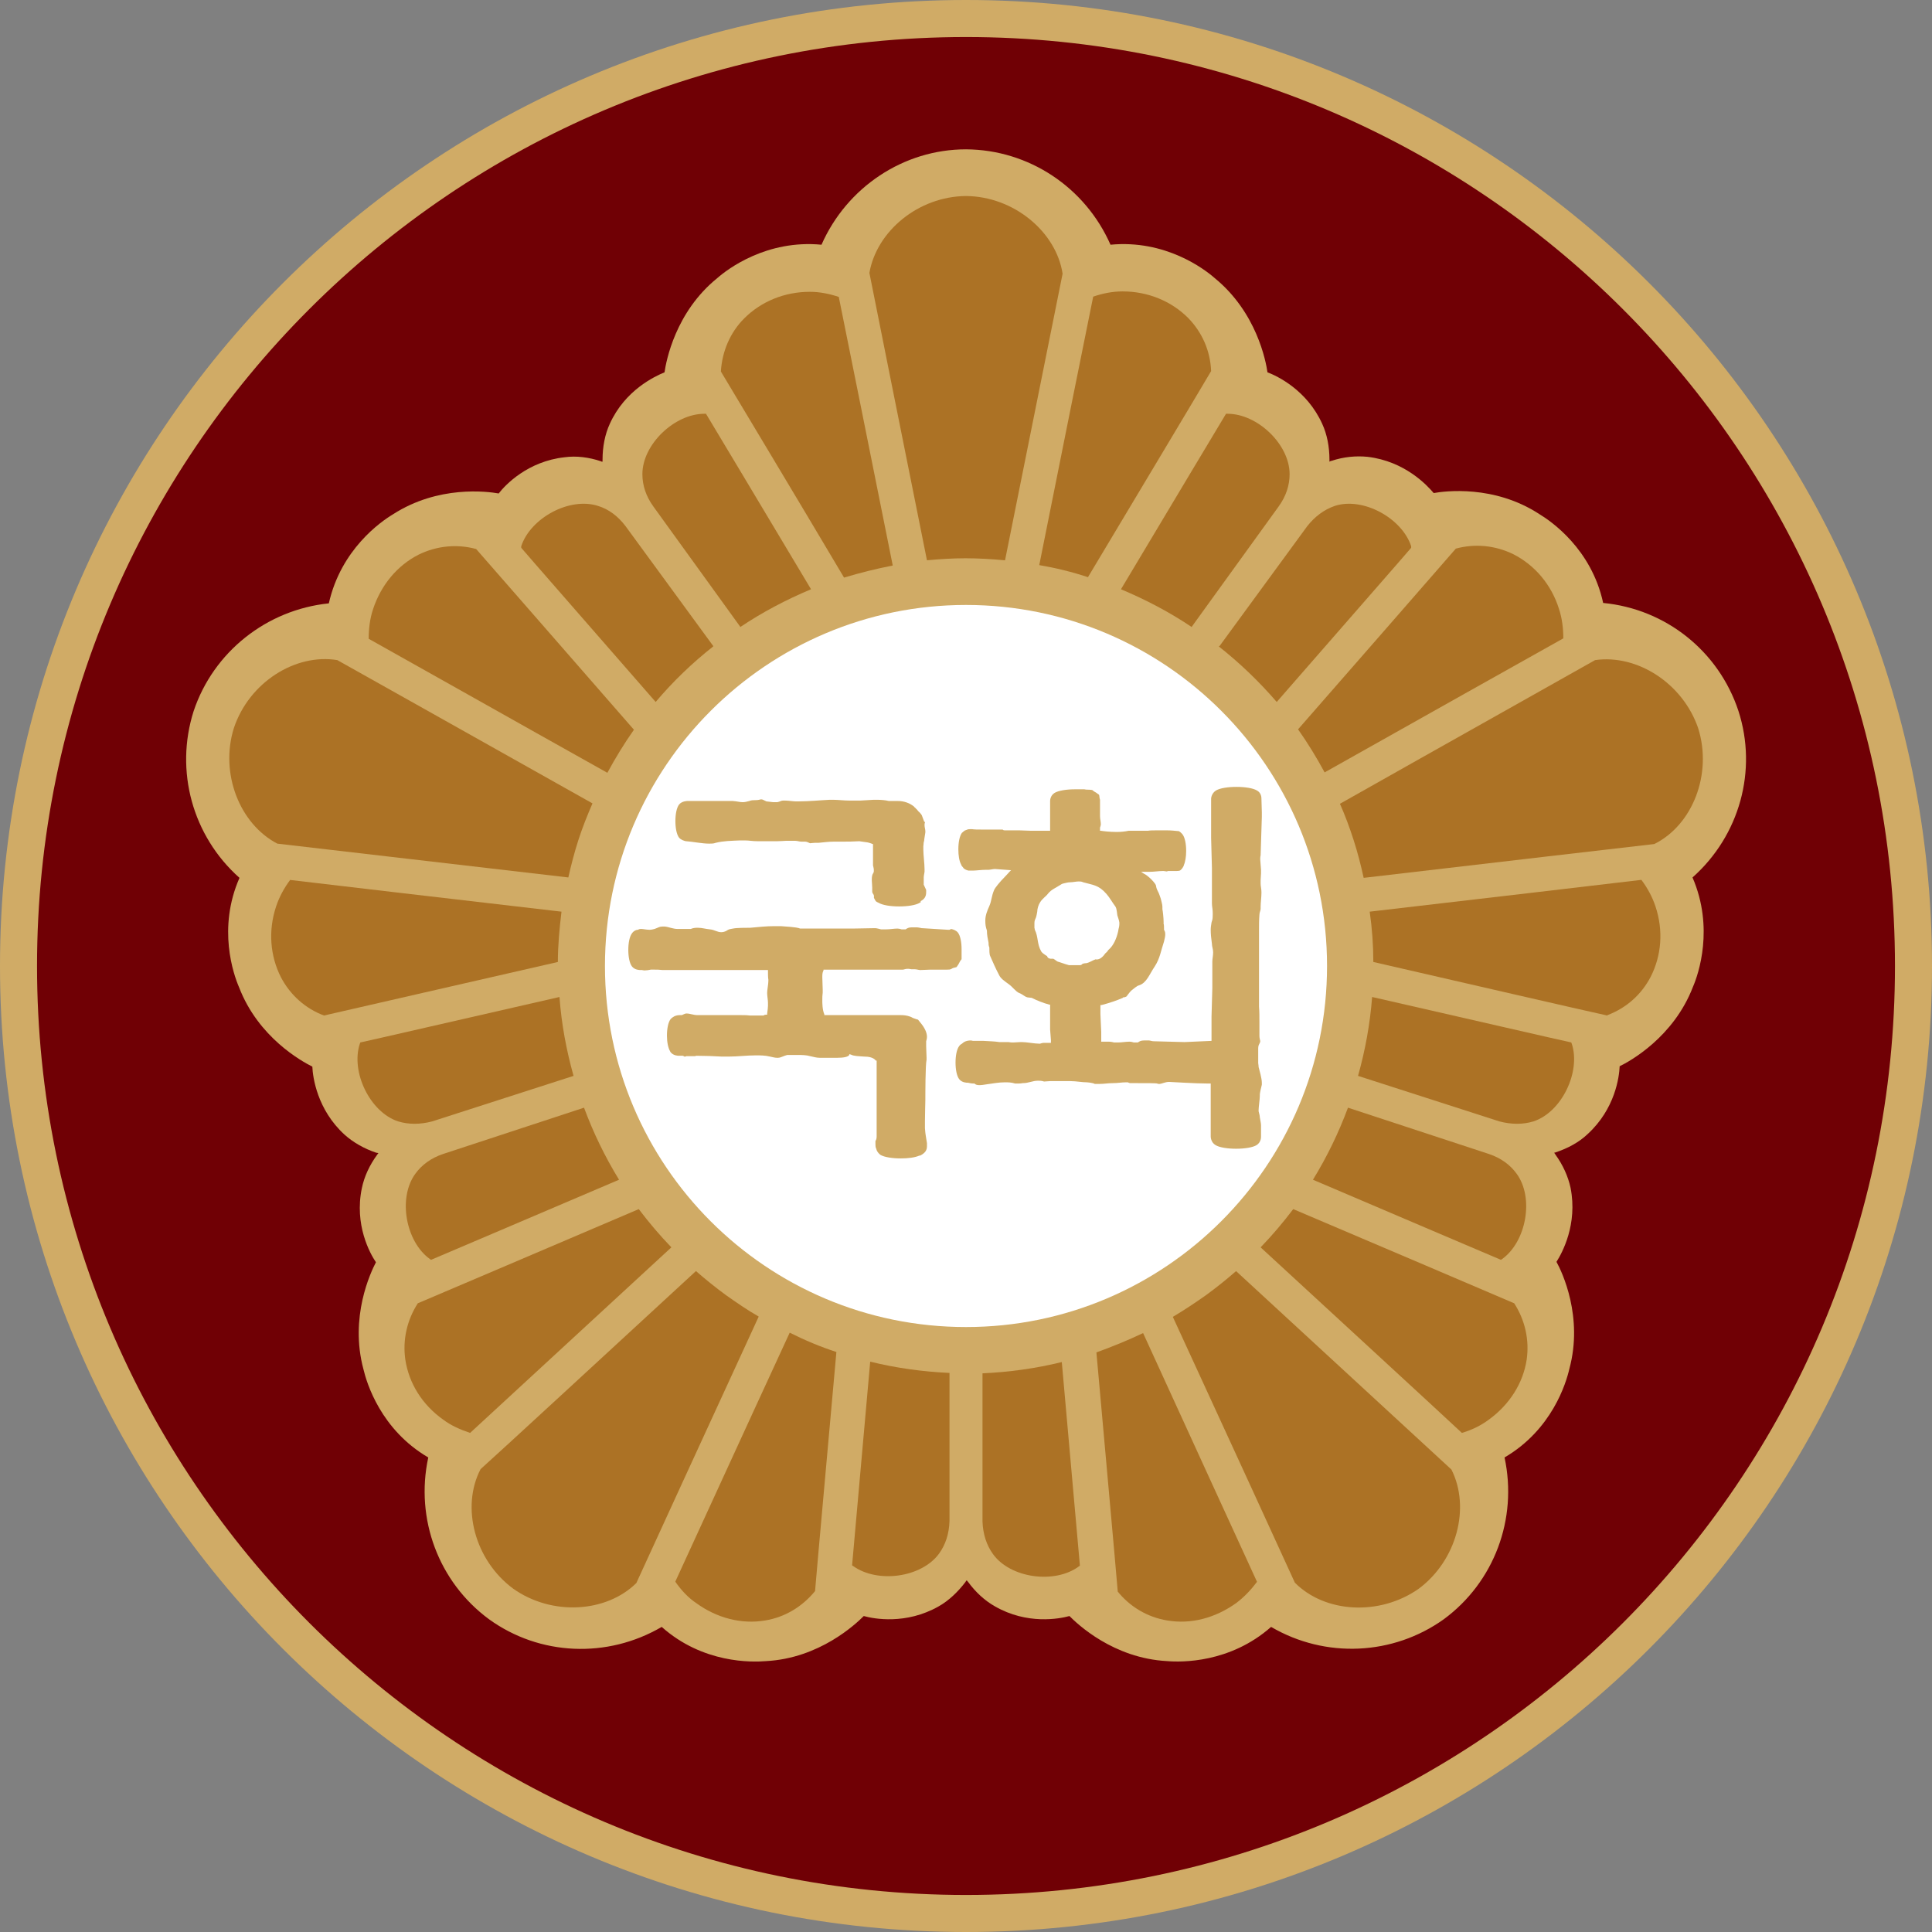 <?xml version="1.0" encoding="UTF-8"?>
<svg id="_레이어_1" data-name="레이어 1" xmlns="http://www.w3.org/2000/svg" viewBox="0 0 48 48">
  <rect x="0" y="0" width="48" height="48" fill="#808080" stroke="none"/>
  <defs>
    <style>
      .cls-1, .cls-2 {
        fill: #d0ab66;
      }

      .cls-1, .cls-2, .cls-3, .cls-4, .cls-5, .cls-6 {
        stroke-width: 0px;
      }

      .cls-2, .cls-3, .cls-4, .cls-6 {
        fill-rule: evenodd;
      }

      .cls-3 {
        fill: #fff;
      }

      .cls-4, .cls-5 {
        fill: #ac7225;
      }

      .cls-6 {
        fill: #700005;
      }
    </style>
  </defs>
  <path class="cls-2" d="M24,0C10.75,0,0,10.75,0,24s10.75,24,24,24,24-10.75,24-24S37.26,0,24,0Z"/>
  <path class="cls-6" d="M24,47.08C11.26,47.08.92,36.74.92,24S11.26.92,24,.92s23.08,10.33,23.08,23.08-10.33,23.08-23.08,23.08Z"/>
  <path class="cls-1" d="M43.19,17.66c-.49-1.48-1.8-2.53-3.36-2.68-.29-1.34-1.29-2.03-1.59-2.21-1.12-.73-2.35-.57-2.62-.52-.17-.2-.72-.79-1.64-.9-.29-.03-.6,0-.9.1-.02,0-.03.01-.05.02v-.05c0-.32-.06-.63-.18-.89-.38-.84-1.12-1.19-1.36-1.28-.04-.28-.27-1.49-1.31-2.34-.26-.23-1.23-.96-2.59-.83-.63-1.43-2.03-2.36-3.59-2.37-1.55,0-2.96.94-3.59,2.37-1.36-.13-2.33.6-2.59.83-1.04.84-1.27,2.06-1.31,2.34-.24.1-.98.44-1.36,1.28-.12.26-.18.57-.18.89,0,.02,0,.04,0,.05-.01,0-.03,0-.04-.01-.3-.1-.61-.14-.9-.1-.92.1-1.48.69-1.64.9-.28-.05-1.5-.21-2.63.52-.3.18-1.29.87-1.59,2.21-1.55.16-2.87,1.21-3.36,2.68-.47,1.48-.03,3.1,1.14,4.14-.55,1.25-.15,2.4-.01,2.72.48,1.25,1.56,1.84,1.82,1.97.01.26.12,1.07.8,1.69.21.19.49.35.79.45.01,0,.03,0,.05.01,0,.01-.02.02-.03.04-.19.26-.32.54-.38.83-.19.91.2,1.62.35,1.84-.13.25-.66,1.36-.31,2.66.08.34.43,1.5,1.61,2.19-.33,1.53.26,3.1,1.51,4.02,1.26.91,2.94.98,4.29.19,1.02.91,2.24.88,2.59.85,1.33-.07,2.23-.92,2.43-1.12.25.07,1.05.22,1.86-.24.25-.14.48-.36.67-.61,0-.01.02-.03.03-.04,0,.01.02.03.03.04.19.26.42.47.67.61.8.46,1.6.31,1.85.24.2.2,1.09,1.05,2.43,1.12.35.03,1.56.05,2.58-.85,1.35.79,3.03.71,4.29-.19,1.25-.92,1.84-2.49,1.51-4.02,1.18-.69,1.53-1.85,1.61-2.2.35-1.29-.18-2.41-.32-2.66.14-.22.53-.93.35-1.84-.06-.28-.19-.57-.38-.83,0-.01-.02-.03-.03-.04.02,0,.03-.01.04-.01.3-.1.58-.25.79-.45.69-.63.79-1.43.8-1.69.25-.12,1.34-.72,1.82-1.97.14-.32.53-1.47-.01-2.72,1.17-1.04,1.62-2.66,1.14-4.14Z"/>
  <path class="cls-3" d="M24,32.97c-4.96,0-8.97-4.02-8.97-8.97s4.02-8.97,8.97-8.97,8.97,4.02,8.97,8.97-4.02,8.97-8.97,8.97Z"/>
  <g>
    <path class="cls-5" d="M24.97,13.92c.61-3.05,1.31-6.51,1.43-7.12-.16-1.04-1.21-1.92-2.4-1.93-1.18.01-2.22.87-2.4,1.91.13.66.82,4.1,1.43,7.14.32-.03.64-.05.96-.05s.65.02.97.05Z"/>
    <path class="cls-5" d="M20.85,7.38c-.24-.08-.48-.13-.73-.13-.63,0-1.21.24-1.63.66-.35.35-.55.82-.58,1.32.43.72,1.85,3.08,3.06,5.12.4-.12.8-.22,1.21-.3-.51-2.55-1.14-5.68-1.34-6.67Z"/>
    <path class="cls-5" d="M30.09,9.22c-.02-.5-.22-.96-.57-1.32-.42-.42-1-.66-1.63-.66-.25,0-.5.05-.73.13-.2.98-.83,4.12-1.34,6.67.41.07.82.17,1.21.3,1.22-2.04,2.63-4.39,3.06-5.12Z"/>
    <path class="cls-4" d="M18.39,15.58c.55-.37,1.14-.68,1.76-.94-1.27-2.12-2.48-4.15-2.61-4.36h-.04c-.74,0-1.54.76-1.54,1.5,0,.28.09.55.27.8l2.16,2.99Z"/>
    <path class="cls-4" d="M29.61,15.58c-.55-.37-1.14-.68-1.76-.94,1.27-2.12,2.48-4.15,2.61-4.36h.04c.74,0,1.54.76,1.54,1.5,0,.28-.09.55-.27.8l-2.16,2.99Z"/>
  </g>
  <g>
    <path class="cls-5" d="M14.72,19.96c-2.71-1.52-5.78-3.25-6.34-3.56-1.04-.17-2.19.55-2.57,1.69-.35,1.12.14,2.38,1.08,2.87.66.08,4.16.48,7.23.84.07-.31.15-.62.25-.93.1-.31.22-.61.35-.91Z"/>
    <path class="cls-5" d="M7.21,21.86c-.15.2-.27.42-.35.66-.2.6-.15,1.23.12,1.76.23.44.61.78,1.07.95.82-.19,3.5-.8,5.81-1.33,0-.41.04-.83.09-1.25-2.58-.3-5.76-.67-6.76-.79Z"/>
    <path class="cls-5" d="M11.83,13.64c-.48-.13-.98-.08-1.43.14-.53.27-.93.75-1.13,1.35-.08.24-.11.49-.11.74.88.49,3.66,2.06,5.93,3.33.2-.37.42-.73.66-1.07-1.56-1.79-3.37-3.86-3.92-4.49Z"/>
    <path class="cls-4" d="M14.25,26.73c-.18-.64-.3-1.29-.35-1.96-2.41.55-4.71,1.08-4.95,1.13,0,.02-.01.03-.01.03-.23.7.25,1.7.95,1.93.26.08.55.08.85,0l3.51-1.13Z"/>
    <path class="cls-4" d="M17.72,16.06c-.52.41-1,.87-1.43,1.38-1.63-1.87-3.18-3.64-3.34-3.83,0-.02,0-.04,0-.04.23-.7,1.2-1.23,1.91-1,.26.08.49.25.68.5l2.18,2.98Z"/>
  </g>
  <g>
    <path class="cls-5" d="M33.88,21.81c3.09-.36,6.59-.77,7.22-.84.95-.47,1.45-1.74,1.09-2.88-.38-1.11-1.51-1.84-2.56-1.69-.58.33-3.65,2.05-6.34,3.57.13.29.24.59.34.9.1.31.18.62.25.94Z"/>
    <path class="cls-5" d="M38.84,15.86c0-.25-.03-.5-.11-.74-.19-.6-.6-1.08-1.13-1.35-.45-.22-.95-.27-1.43-.14-.55.63-2.36,2.71-3.92,4.49.24.34.46.7.66,1.07,2.26-1.27,5.05-2.84,5.93-3.33Z"/>
    <path class="cls-5" d="M39.94,25.22c.47-.18.84-.51,1.07-.95.27-.53.32-1.15.12-1.75-.08-.24-.2-.46-.35-.66-1,.12-4.17.49-6.75.79.06.42.09.84.09,1.25,2.31.53,4.99,1.15,5.81,1.33Z"/>
    <path class="cls-4" d="M30.28,16.06c.52.41,1,.87,1.44,1.38,1.63-1.87,3.18-3.64,3.34-3.83,0-.02,0-.04,0-.04-.23-.7-1.2-1.23-1.9-1-.26.09-.49.26-.68.5l-2.18,2.98Z"/>
    <path class="cls-4" d="M33.74,26.73c.18-.64.3-1.3.35-1.96,2.41.55,4.71,1.08,4.95,1.13,0,.02.01.03.01.03.23.7-.25,1.7-.95,1.93-.26.08-.55.08-.85,0l-3.51-1.13Z"/>
  </g>
  <g>
    <path class="cls-5" d="M17.29,31.58c-2.29,2.11-4.88,4.5-5.35,4.92-.49.94-.15,2.26.81,2.97.96.68,2.31.6,3.06-.14.28-.61,1.74-3.8,3.04-6.62-.28-.16-.54-.34-.81-.53-.26-.19-.52-.4-.76-.61Z"/>
    <path class="cls-5" d="M16.78,39.3c.14.2.31.39.52.53.51.37,1.12.53,1.71.43.49-.08.92-.34,1.24-.73.07-.84.32-3.58.53-5.94-.4-.13-.78-.29-1.16-.48-1.09,2.36-2.42,5.27-2.84,6.18Z"/>
    <path class="cls-5" d="M10.38,32.38c-.27.42-.38.91-.31,1.4.09.59.42,1.12.94,1.49.2.15.43.25.67.33.74-.68,3.09-2.85,5-4.61-.29-.3-.56-.62-.81-.95-2.18.93-4.71,2.01-5.49,2.34Z"/>
    <path class="cls-4" d="M23.59,34.11c-.66-.03-1.32-.12-1.97-.28-.22,2.47-.43,4.82-.45,5.06.01.01.03.02.03.02.6.43,1.69.29,2.13-.31.16-.22.25-.49.26-.81v-3.69Z"/>
    <path class="cls-4" d="M14.51,27.52c.23.62.52,1.22.87,1.79-2.28.97-4.45,1.9-4.67,1.99-.02-.01-.03-.02-.03-.02-.6-.43-.8-1.52-.36-2.12.16-.22.39-.39.69-.49l3.5-1.15Z"/>
  </g>
  <g>
    <path class="cls-5" d="M29.14,32.72c1.3,2.82,2.77,6.03,3.03,6.6.74.75,2.1.84,3.08.15.94-.7,1.29-2.01.81-2.96-.49-.45-3.08-2.84-5.35-4.93-.24.21-.49.41-.75.6-.27.19-.54.37-.81.53Z"/>
    <path class="cls-5" d="M36.32,35.6c.24-.07.47-.18.67-.33.51-.37.85-.9.94-1.49.07-.49-.04-.98-.31-1.4-.77-.33-3.3-1.41-5.49-2.34-.25.33-.52.65-.81.95,1.91,1.76,4.26,3.92,5,4.61Z"/>
    <path class="cls-5" d="M27.76,39.53c.31.39.75.65,1.24.73.59.1,1.19-.06,1.71-.43.2-.15.37-.33.52-.53-.42-.91-1.75-3.82-2.83-6.18-.38.18-.77.34-1.16.48.21,2.36.46,5.1.53,5.94Z"/>
    <path class="cls-4" d="M33.49,27.52c-.23.62-.52,1.22-.87,1.79,2.28.97,4.45,1.9,4.67,1.99.02-.01.03-.02.03-.02.6-.43.8-1.52.36-2.12-.16-.22-.39-.39-.69-.49l-3.5-1.15Z"/>
    <path class="cls-4" d="M24.41,34.12c.66-.03,1.32-.12,1.97-.28.22,2.47.43,4.82.45,5.06-.02.01-.03.02-.03.02-.6.44-1.7.29-2.13-.31-.16-.22-.25-.5-.26-.81v-3.69Z"/>
  </g>
  <g>
    <path class="cls-1" d="M28.56,21.66c.11,0,.23-.02.32-.02.01,0,.02,0,.03,0,.02,0,.06.01.07.01h0s0,0,0,0c0,0,.01,0,.01,0,.01,0,.02-.01.03-.01,0,0,0,0,.01,0h0s.07,0,.11,0h0s0,0,0,0c0,0,.02,0,.04,0h.03s.08,0,.1-.01c0,0,.01,0,.04-.03.02-.02.04-.05.06-.09h0s0-.01,0-.01c.04-.09.06-.22.06-.36,0-.17-.03-.33-.09-.41h0s-.05-.06-.09-.08c-.1-.01-.2-.02-.29-.02-.08,0-.17,0-.27,0-.08,0-.15,0-.21.01h0c-.07,0-.14,0-.21,0-.08,0-.14,0-.19,0-.05,0-.08,0-.08,0-.09.02-.19.03-.3.03-.17,0-.33-.02-.39-.03h-.02v-.08h0s.02-.05.02-.08h0c0-.07-.02-.13-.02-.2v-.2s0-.09,0-.13,0-.07,0-.08c-.02-.05-.01-.11-.03-.13-.05-.03-.05-.04-.09-.06-.02-.01-.05-.03-.07-.05,0,0-.04-.01-.08-.01s-.08,0-.12-.01c0,0-.01,0-.02,0-.02,0-.04,0-.06,0h0s-.05,0-.05,0c-.03,0-.07,0-.1,0-.21,0-.41.03-.51.09-.11.07-.11.19-.11.2h0,0v.74h-.48c-.1,0-.19-.01-.28-.01,0,0,0,0-.01,0h-.18s-.04,0-.06,0c-.01,0-.02,0-.03,0h0s-.05,0-.08,0c-.02,0-.04,0-.06-.02h-.01s-.02,0-.03,0c-.02,0-.03,0-.05,0-.01,0-.03,0-.04,0-.02,0-.03,0-.05,0-.03,0-.05,0-.07,0h-.03s-.02,0-.03,0c-.06,0-.08,0-.13,0-.03,0-.06,0-.1,0-.08,0-.17,0-.22-.01-.01,0-.03,0-.04,0-.03,0-.06,0-.1.02,0,0-.02,0-.02.01,0,0,0,0-.01,0,0,0-.01,0-.03.02-.02.01-.03.03-.05.04-.06.08-.09.24-.09.41,0,.15.02.29.07.38,0,.01.02.04.02.04.05.05.02.05.1.09.03.01.05.02.07.02.01,0,.03,0,.06,0,0,0,.02,0,.03,0h.01c.07,0,.22-.02.32-.02.02,0,.04,0,.06,0,0,0,0,0,.01,0,.04,0,.11-.02.16-.02h0l.4.03-.04.04s-.08.09-.12.13c-.12.12-.24.27-.26.32-.07.16-.06.26-.12.4-.05.11-.1.23-.1.36h0,0c0,.11.01.16.04.25h0c0,.11.02.2.04.3,0,.04,0,.07.02.12,0,.07,0,.17.02.21.07.16.14.32.22.47.04.09.13.15.24.23.1.07.18.19.26.22.1.04.13.09.21.11.03,0,.06.01.09.01h.01c.14.07.29.13.44.17h.02v.62l.02.26v.07s-.03,0-.03,0c-.02,0-.05,0-.07,0-.03,0-.06,0-.08,0-.03,0-.06.01-.09.02,0,0-.01,0-.02,0-.11,0-.32-.04-.43-.04-.01,0-.02,0-.03,0-.07,0-.12.01-.18.01-.04,0-.08,0-.13-.01-.02,0-.04,0-.06,0-.03,0-.07,0-.11,0-.02,0-.03,0-.05,0-.13-.02-.26-.02-.4-.03h-.26s-.03-.01-.05-.01c-.1,0-.17.03-.22.08h0s0,0,0,0c-.02.01-.05.03-.07.06-.06.08-.09.24-.09.41s.03.33.09.41c.07.09.19.09.21.09,0,0,0,0,0,0h.01s.08.02.13.02h.03s0,0,0,0c.03.03.07.04.12.04.06,0,.12-.01.18-.02.15-.02.3-.05.45-.05.09,0,.17,0,.26.03.01,0,.03,0,.05,0,.04,0,.09,0,.14-.01.15,0,.24-.06.38-.06.04,0,.09,0,.15.02h0s0,0,0,0c.03,0,.11-.01.15-.01.01,0,.02,0,.03,0,0,0,.01,0,.02,0,.03,0,.07,0,.1,0h.03s.09,0,.13,0c.03,0,.06,0,.09,0,.04,0,.07,0,.11,0,.14,0,.28.03.41.03,0,0,0,0,0,0h0s.14.01.19.04h0s.02,0,.03,0c0,0,.02,0,.03,0,0,0,.01,0,.02,0,.01,0,.02,0,.03,0,.13,0,.21-.02.34-.02.13,0,.21-.02.33-.02h.04s.04.02.06.02c0,0,0,0,0,0,.05,0,.11,0,.19,0,.21,0,.46,0,.48.01,0,0,0,0,0,0s0,0,0,0h0s.02.01.05.01c.06,0,.15-.05.24-.05h.01c.06,0,.64.04.96.04h.07v1.32h0s0,.14.12.21c.1.06.3.09.51.09s.41-.03.51-.09c.11-.07.11-.19.11-.21h0v-.12s0-.16,0-.16c0-.06-.02-.13-.03-.2,0-.05-.02-.1-.03-.15,0,0,0-.02,0-.03,0-.08.03-.27.03-.35,0-.01,0-.03,0-.03h0s0,0,0-.01c0-.03.04-.21.05-.24,0,0,0,0,0-.01,0,0,0-.02,0-.04,0-.11-.06-.31-.08-.39,0-.05-.01-.07-.01-.1s0-.05,0-.1h0c0-.05,0-.12,0-.18,0-.02,0-.04,0-.06,0-.05,0-.09.03-.14.02-.05.02-.03.02-.07h0s-.02-.07-.02-.12h0c0-.12,0-.23,0-.35,0-.13,0-.26-.01-.38v-1.74s0-.1,0-.15c0-.14,0-.27.01-.39,0-.06.03-.11.03-.15h0s0-.04,0-.05c0-.1.02-.24.02-.34v-.03c0-.08-.02-.14-.02-.21,0-.02,0-.05,0-.08,0-.06.01-.12.01-.17,0-.03,0-.06,0-.09l-.02-.26h0s0-.07.01-.1l.03-.95v-.12s-.01-.34-.01-.34c0-.02,0-.14-.11-.2-.1-.06-.3-.09-.51-.09s-.41.03-.51.09c-.11.07-.12.19-.12.2h0v.98l.02.74c0,.07,0,.12,0,.15,0,0,0,.01,0,.02,0,.06,0,.08,0,.13,0,0,0,.02,0,.03,0,.06,0,.13,0,.19,0,.12,0,.21,0,.34v.02c0,.09.02.14.02.24,0,.02,0,.03,0,.05,0,.14-.02.14-.03.19-.01.06-.02.12-.02.18,0,.1.01.21.03.35,0,.07.03.13.03.21h0c0,.09-.02.16-.02.23,0,.07,0,.13,0,.2,0,.05,0,.09,0,.14,0,.03,0,.06,0,.09,0,.07,0,.15,0,.23l-.02.71v.6s-.67.03-.67.03l-.75-.02h-.01c-.05,0-.1-.02-.12-.02,0,0,0,0,0,0-.02,0-.03,0-.05,0-.03,0-.06,0-.08,0h0c-.07,0-.11.02-.15.05h0s-.01,0-.01,0h-.09s0,0,0,0c-.03-.01-.07-.02-.11-.02-.09,0-.19.02-.29.02h-.02s-.03,0-.04,0h-.03s-.07-.02-.13-.02c-.03,0-.06,0-.08,0h0s-.11,0-.11,0v-.24l-.02-.44v-.23s.03,0,.03,0c.19-.05.37-.11.53-.18h0s0-.01,0-.01c0,0,0,0,.01,0,.03,0,.09-.02.09-.04.03-.04.09-.12.12-.14.04-.03.13-.11.18-.12.19-.06.26-.28.39-.47.13-.2.15-.38.23-.62.02-.08.03-.13.03-.17,0-.04,0-.07-.03-.12h0s0-.01,0-.01c0,0,0-.02,0-.02,0-.03,0-.11-.01-.11h0s0-.04,0-.05c0-.1-.02-.28-.03-.32h0s0-.02,0-.02c0,0,0-.02,0-.04,0-.06-.03-.15-.04-.2-.03-.08-.02-.07-.05-.14-.05-.1-.06-.12-.07-.19-.01-.05-.18-.24-.31-.3l-.06-.04h.21ZM27.23,23.83c-.09.03-.15.08-.24.1-.04,0-.1.01-.11.03-.02.02-.04.02-.06.02-.02,0-.03,0-.05,0-.02,0-.03,0-.04,0h0s-.02,0-.02,0c-.05,0-.15,0-.15,0h0l-.1-.03h0s-.12-.04-.15-.05c-.06-.01-.08-.05-.14-.08-.01,0-.02,0-.04,0h-.02s-.07,0-.09-.05h0s0-.01-.01-.02c-.01,0-.03-.02-.05-.03-.03-.02-.07-.05-.09-.08-.11-.19-.07-.36-.16-.54,0-.02-.01-.04-.01-.05,0-.02,0-.03,0-.05v-.02s0-.03,0-.05c0-.06.02-.09.04-.14.01-.03.02-.08.03-.14,0-.07.03-.17.07-.23.06-.1.14-.14.2-.22.08-.1.19-.14.28-.2.04-.02.05-.04.1-.05.05-.01.11-.03.17-.03.07,0,.14-.02.21-.02.04,0,.07,0,.11.02.24.07.38.06.58.29.08.09.15.22.22.31.04.06.04.17.05.22.02.07.04.11.05.18,0,.01,0,.03,0,.04,0,.07-.02.1-.03.18-.02.09-.05.18-.09.26-.03.06-.08.14-.14.19-.02.01-.03.05-.07.08-.02.01-.04.05-.06.07-.07.08-.13.1-.19.1Z"/>
    <path class="cls-1" d="M22.87,22.39c.1-.05.14-.12.14-.22,0-.02,0-.04,0-.06l-.06-.13v-.19s.01-.09.02-.13c0-.01,0-.04,0-.07,0-.13-.03-.35-.03-.48,0-.04,0-.06,0-.09.01-.04,0-.08.02-.13,0-.04.02-.13.03-.21,0-.01,0-.02,0-.03,0-.05-.02-.09-.02-.15h0s0-.05.01-.06c0,0,0,0,0-.01,0,0,0-.01-.02-.02h0s-.06-.16-.06-.16h0s-.04-.06-.08-.09h0s0,0,0,0c-.02-.02-.03-.04-.05-.06h0s0,0,0,0h0s0,0,0,0c0,0-.01,0-.02-.02-.01-.01-.03-.02-.04-.04h0c-.11-.09-.25-.14-.41-.14h-.22c-.07-.02-.2-.03-.3-.03-.03,0-.05,0-.07,0l-.34.02s-.03,0-.04,0h-.22c-.14,0-.29-.02-.42-.02-.02,0-.05,0-.07,0-.22.01-.53.04-.77.04-.03,0-.06,0-.08,0-.07,0-.18-.02-.26-.02-.02,0-.05,0-.06,0-.04,0-.08.03-.14.04-.04,0-.07,0-.1,0l-.17-.02h0s0,0,0,0c-.05-.02-.09-.05-.12-.05,0,0-.01,0-.02,0-.13.04-.18,0-.28.04-.07.02-.12.03-.17.03-.07,0-.12-.02-.25-.03-.05,0-.09,0-.13,0-.12,0-.24,0-.36,0-.06,0-.13,0-.19,0h-.08s0,0,0,0t0,0h-.36s-.14,0-.21.09c-.06.08-.09.24-.09.41,0,.17.03.33.09.41.05.06.13.08.17.09h0s.01,0,.01,0c.16.01.39.06.57.06.06,0,.11,0,.16-.02.2-.05.4-.05.61-.06.04,0,.07,0,.1,0,.14,0,.19.02.34.02.03,0,.06,0,.09,0,.06,0,.08,0,.1,0,.02,0,.03,0,.07,0,0,0,.01,0,.02,0,.02,0,.06,0,.09,0,.02,0,.03,0,.05,0h.01s0,0,0,0h0s.02,0,.04,0c.08,0,.21-.01.22-.01.05,0,.09,0,.13,0,.03,0,.07,0,.11,0,.05,0,.1.02.15.02.02,0,.04,0,.06,0,0,0,.02,0,.03,0,.06,0,.11.04.13.04h0s.08-.01.11-.01c.04,0,.05,0,.07,0h.02c.12-.01.25-.03.39-.03h.02c.06,0,.11,0,.17,0,.14,0,.28,0,.44-.01h0l.21.03s.08.02.12.04h.01v.02c0,.17,0,.45,0,.51,0,.01.02.07.02.11,0,0,0,.02,0,.03,0,.02,0,.03-.03.08-.01.02-.02.07-.02.12,0,.01,0,.02,0,.03,0,.06.01.11.01.18v.03s0,.04,0,.05c0,.04,0,.05.03.09.03.05,0,.08.02.1.01.02.03.06.04.07.01.01.04.03.07.04.1.06.3.09.51.09.21,0,.41-.03.51-.09h0s.03-.02.03-.02h0Z"/>
    <path class="cls-1" d="M23.59,23.1h0s-.02,0-.03,0h-.01l-.64-.04h-.01s-.09-.02-.12-.02c0,0,0,0,0,0-.02,0-.03,0-.05,0-.03,0-.06,0-.08,0h0c-.07,0-.11.02-.15.05h0s-.01,0-.01,0h-.09s0,0,0,0c-.03-.01-.07-.02-.1-.02-.09,0-.19.02-.29.02h-.02s-.03,0-.04,0h0s-.02,0-.03,0c-.01,0-.01,0-.03,0h0s-.11-.03-.14-.03c0,0-.01,0-.02,0h0s-.55.01-.55.01h-1.3c-.09-.04-.37-.05-.48-.06-.05,0-.11,0-.16,0-.2,0-.38.02-.6.04-.1,0-.34,0-.43.02-.1.02-.09.01-.17.06-.04.02-.08.03-.12.03-.1,0-.17-.06-.28-.07-.11-.01-.2-.04-.3-.04-.05,0-.11,0-.18.03h0s-.3,0-.3,0h-.02c-.12,0-.22-.05-.32-.06-.03,0-.05,0-.07,0-.07,0-.1.03-.19.06-.04.01-.08.02-.12.02-.08,0-.16-.02-.2-.02-.01,0-.02,0-.02,0h0s0,0,0,0c-.04,0-.05.01-.07.02h0s0,0,0,0c-.05,0-.11.03-.15.09-.06.08-.09.24-.09.41s.03.33.09.41c.07.09.19.09.21.09h.04s.04.01.06.01c.05,0,.12-.01.16-.02.03,0,.06,0,.09,0,.06,0,.12,0,.2.01h.92s0,0,0,0h1.7v.03s0,0,0,0c0,.07,0,.16.01.21,0,0,0,.02,0,.03,0,.08-.03.22-.03.29,0,0,0,.01,0,.02,0,.06.02.17.02.23,0,.02,0,.02,0,.03,0,0,0,0,0,.05,0,.03-.01.13-.02.19v.03s-.03,0-.03,0h0s-.04,0-.06.02h0s-.34,0-.34,0c-.08-.01-.16-.01-.23-.01-.05,0-.1,0-.16,0-.04,0-.09,0-.13,0-.08,0-.22,0-.36,0-.16,0-.32,0-.41,0h-.01c-.1,0-.19-.04-.27-.04,0,0,0,0-.01,0-.03,0-.06.02-.11.04h0s0,0,0,0c-.02,0-.03,0-.05,0-.07,0-.13.02-.17.05-.02.01-.04.03-.06.05-.06.08-.09.24-.09.41,0,.16.03.31.08.39,0,0,0,.01.01.02.07.09.19.09.21.09,0,0,0,0,0,0h.04s0,0,0,0c0,0,0,0,.01,0,0,0,.02,0,.03,0h.01s.04.01.04.02c0,0,0,0,.01,0,.01,0,.03,0,.04-.01h.22s.02-.01.03-.01h0s0,0,0,0c.19,0,.49.01.63.02.06,0,.12,0,.18,0,.22,0,.44-.03.67-.03.11,0,.23,0,.35.03.05.01.12.03.17.03.01,0,.02,0,.03,0,.07,0,.14-.05.23-.07.04,0,.09,0,.14,0,.04,0,.07,0,.11,0,.1,0,.22,0,.32.03.09.02.16.04.23.04.02,0,.04,0,.06,0,.03,0,.05,0,.09,0,.08,0,.19,0,.3,0,.14,0,.26-.02.29-.07v-.02s.04.01.04.01c.07.04.2.04.33.05.11,0,.23.02.29.1h.02s0,.03,0,.03c0,.04,0,.09,0,.14v.02c0,.27,0,.63,0,.89,0,.16,0,.29,0,.34v.21s0,0,0,0c0,0,0,0,0,.01,0,.02,0,.05,0,.08,0,0,0,.01,0,.01,0,.02,0,.05,0,.06,0,.03,0,.05,0,.08,0,.04,0,.08-.03.13,0,.02,0,.05,0,.07,0,.04,0,.08.02.12.01.05.04.1.1.15.1.06.3.09.51.09.18,0,.35-.02.46-.07h.02c.12-.06.17-.13.17-.23,0-.02,0-.05,0-.08-.02-.14-.04-.21-.05-.37,0-.04,0-.11,0-.18,0-.19.01-.44.01-.52,0-.13,0-.87.03-1,0-.02,0-.04,0-.06,0-.08-.01-.18-.01-.28,0-.04,0-.07,0-.11h0s0-.01,0-.01c.01-.03.02-.07.02-.11,0-.11-.06-.23-.16-.35-.05-.06-.06-.08-.07-.08-.01,0-.04-.01-.12-.04-.03-.02-.06-.03-.09-.04,0,0,0,0,0,0h0s0,0,0,0h0c-.06-.02-.13-.03-.2-.03h-1.91v-.02c-.05-.11-.05-.3-.05-.33,0-.11,0-.12.01-.21,0-.02,0-.04,0-.07,0-.1-.01-.21-.01-.31,0-.06,0-.12.03-.17v-.02h1.46s.01,0,.01,0h0s0,0,0,0c0,0,.02,0,.03,0h0s.2,0,.21,0c0,0,.01,0,.02,0,.05,0,.09,0,.14,0,.02,0,.05,0,.07,0,.01,0,.02,0,.03,0,.03,0,.06-.02.11-.02.01,0,.03,0,.04,0,.02,0,.04.01.06.01.01,0,.02,0,.04,0,.01,0,.03,0,.04,0,.05,0,.11.02.14.02h0c.09,0,.17-.01.26-.01.06,0,.11,0,.16,0s.09,0,.14,0c.03,0,.07,0,.11,0,.04,0,.08,0,.11-.02.06-.04.12-.03.13-.05.07-.09.06-.12.12-.19,0,0,0-.01,0-.03v-.04h0s0-.03,0-.04c0-.05,0-.09,0-.14,0-.17-.03-.33-.09-.41-.05-.06-.12-.08-.17-.09Z"/>
  </g>
</svg>